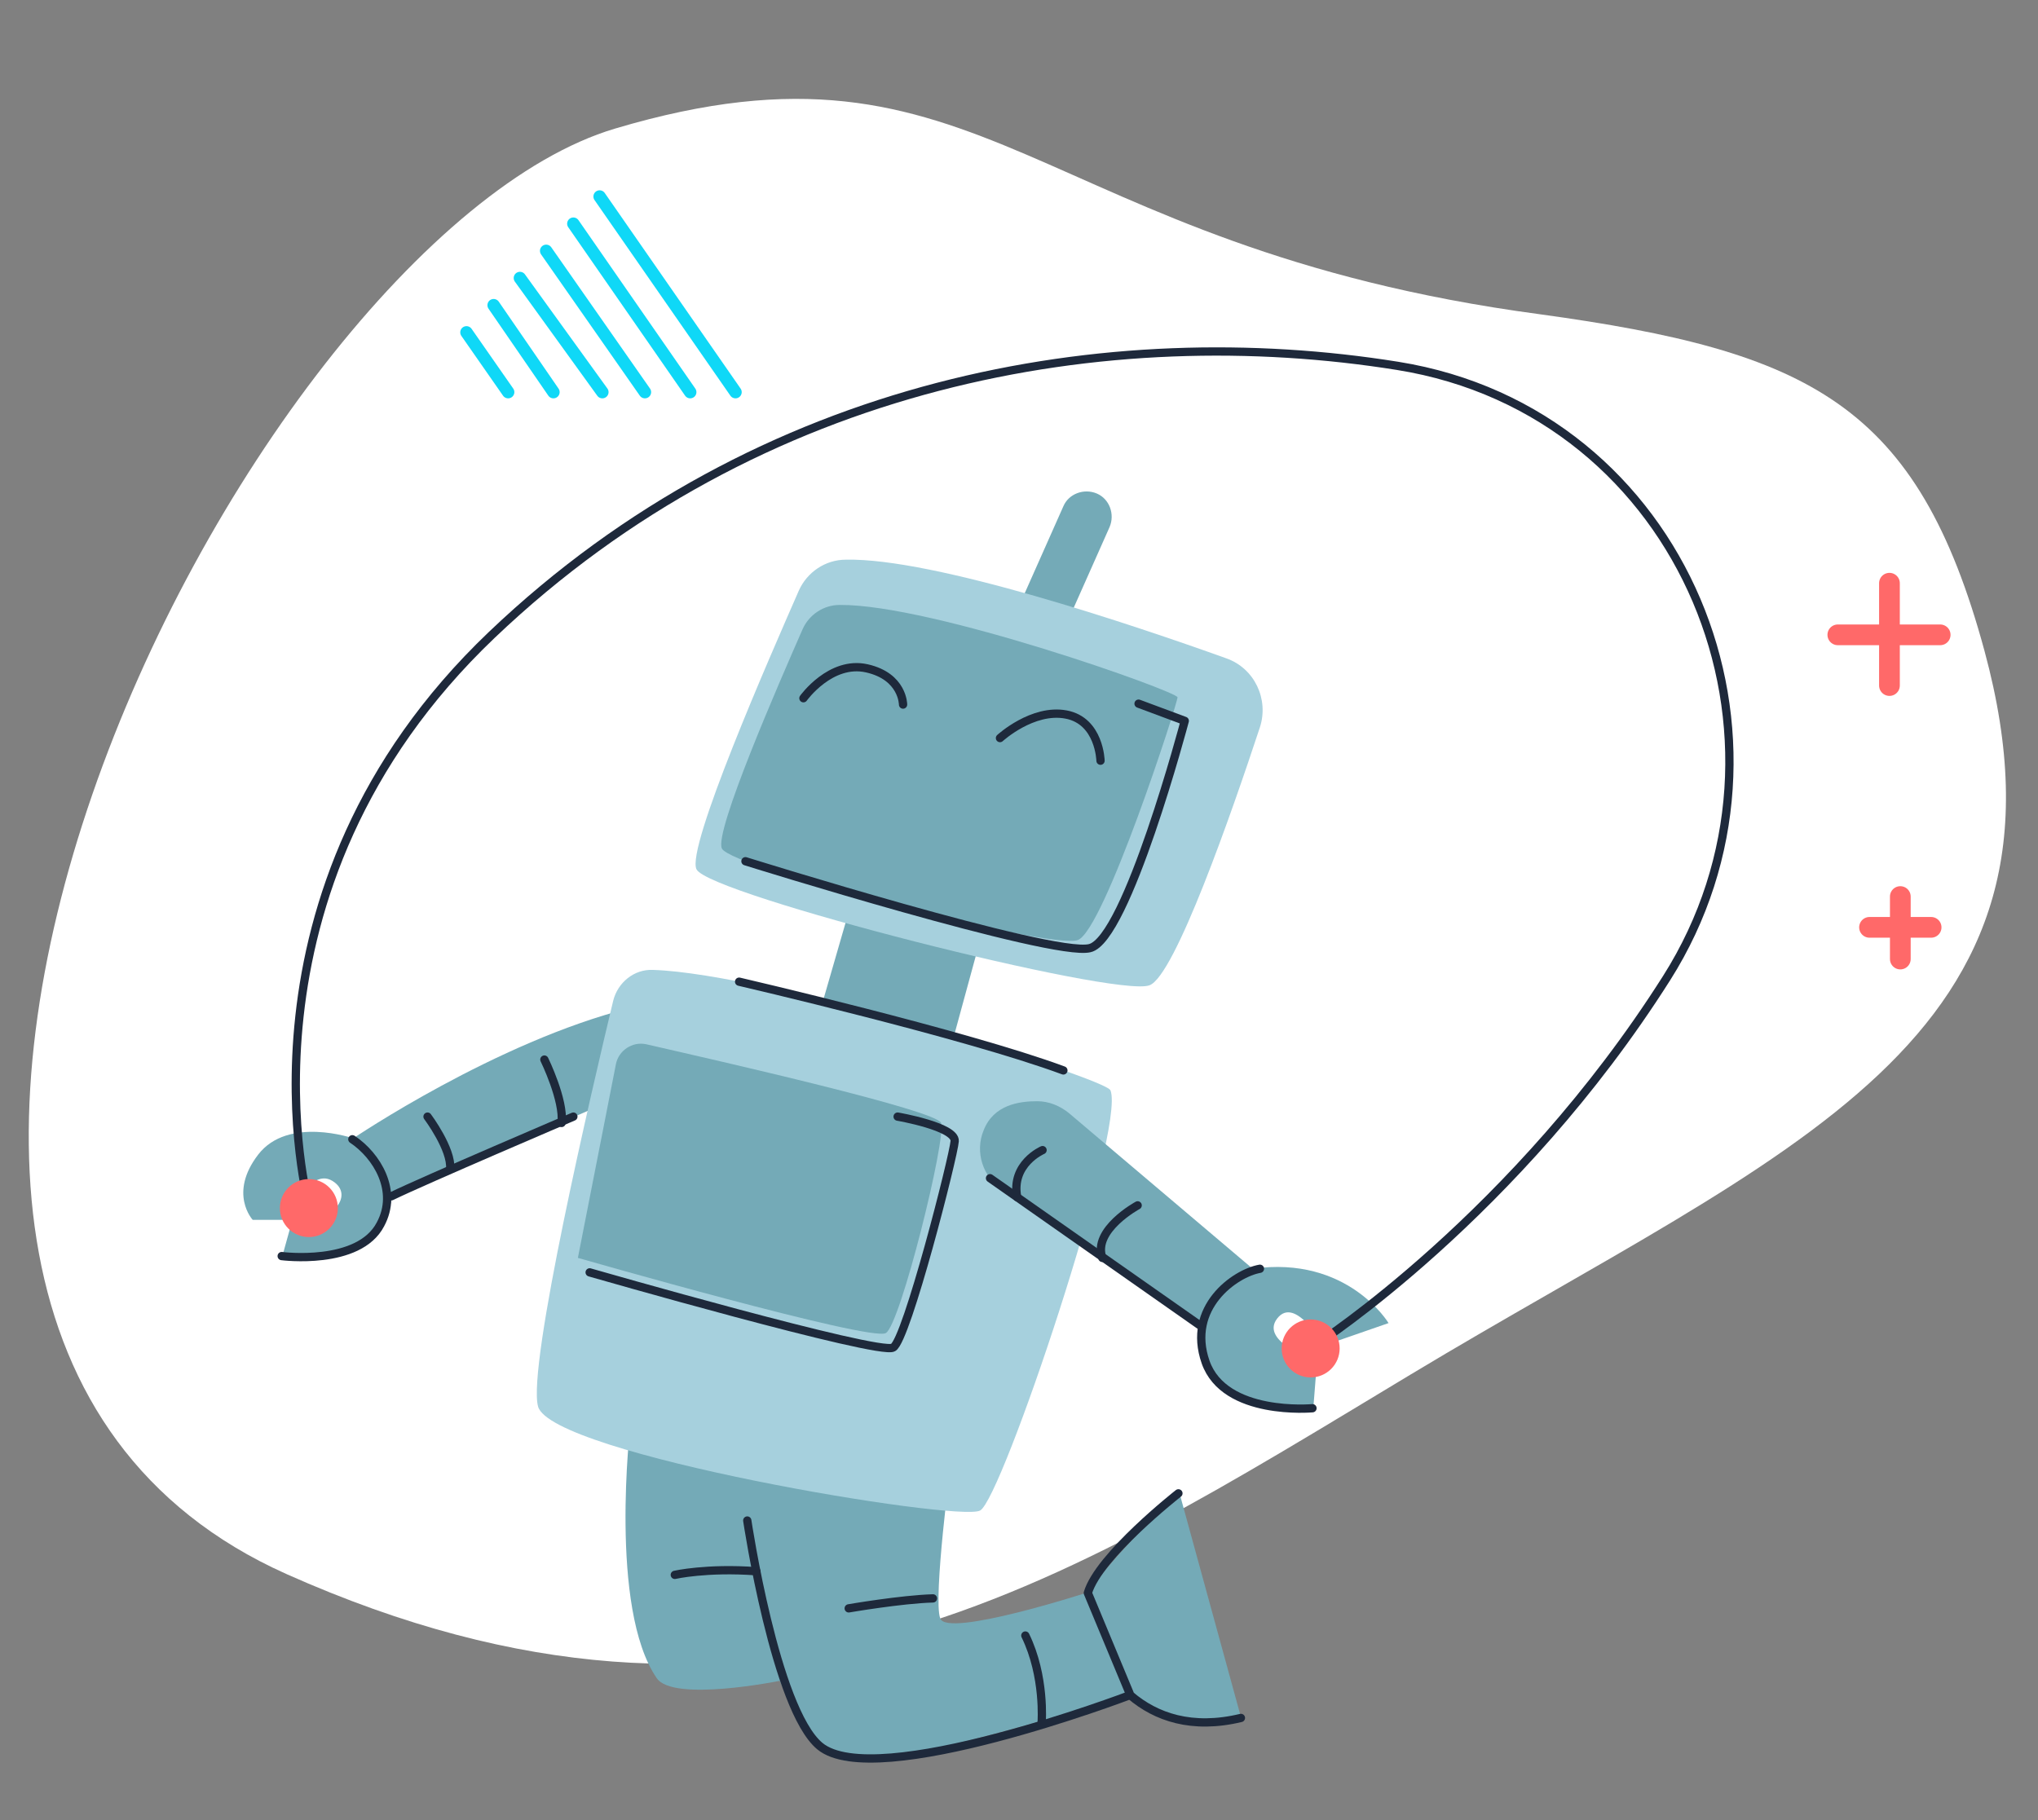 <?xml version="1.0" encoding="utf-8"?>
<!-- Generator: Adobe Illustrator 27.3.1, SVG Export Plug-In . SVG Version: 6.00 Build 0)  -->
<svg version="1.1" id="Layer_1" xmlns="http://www.w3.org/2000/svg" xmlns:xlink="http://www.w3.org/1999/xlink" x="0px" y="0px"
	 viewBox="0 0 225 201" style="enable-background:new 0 0 225 201;" xml:space="preserve">
<rect x="0" y="0" width="225" height="201" fill="#808080" stroke="none"/>
<style type="text/css">
	.st0{fill:#FFFFFF;}
	.st1{fill:#74AAB7;}
	.st2{fill:#A6D0DD;}
	.st3{fill:none;stroke:#1E293B;stroke-width:0.915;stroke-linecap:round;stroke-linejoin:round;stroke-miterlimit:10;}
	.st4{fill:#FF6969;}
	.st5{fill:none;stroke:#0FD8F7;stroke-width:1.373;stroke-linecap:round;stroke-linejoin:round;stroke-miterlimit:10;}
	.st6{fill:none;stroke:#FF6969;stroke-width:2.288;stroke-linecap:round;stroke-linejoin:round;stroke-miterlimit:10;}
</style>
<g>
	<g>
		<path class="st0" d="M31.6,173.8c52.2,23.3,85.4,1.3,124.1-22c41.7-25.1,75.1-36.7,63.4-79.9c-7.4-27.3-19.3-33.1-49.1-37.2
			C113.9,27.2,108.9,2,67.9,14.2S-32.9,144.9,31.6,173.8z"/>
		<path class="st1" d="M69.6,111.3C54.8,115,39,125.7,39,125.7s-7.2-2.5-10.5,1.8s-0.6,7.2-0.6,7.2h3.8c0,0,2.4-5.9,5-4.3
			s-0.2,4.9-4.5,4.6l-1,3.6c0,0,10.7,1.8,12.1-6.5l27-11.8C70.2,120.3,71.8,110.8,69.6,111.3z"/>
		<polygon class="st1" points="93.9,100 90,113.5 104.8,116.3 109.3,99.8 		"/>
		<path class="st1" d="M121.1,54.5L121.1,54.5c-1.4-0.6-3.1,0-3.7,1.4l-4.4,9.9c-0.6,1.4,0,3.1,1.4,3.7l0,0c1.4,0.6,3.1,0,3.7-1.4
			l4.4-9.9C123.1,56.8,122.5,55.1,121.1,54.5z"/>
		<path class="st1" d="M69.6,157.3c0,0-2.4,20.3,2.9,28c1.8,2.7,13.6,0.3,13.6,0.3s2.7,7.1,6.8,8.7c4.1,1.6,31.9-7.2,31.9-7.2
			s4.1,4.2,12.2,2.5l-6.8-24.8c0,0-7.3,6.9-10,11c0,0-15.7,5.1-16.4,2.9c-0.8-2.2,1.2-17.3,1.2-17.3L69.6,157.3z"/>
		<path class="st2" d="M93.4,61.8c-2.3,0-4.3,1.4-5.2,3.4C85,72.5,75.7,93.7,76.9,96c1.4,2.8,46.3,14.2,50,12.8
			c2.8-1,9.1-19.1,12.2-28.5c1-3.1-0.6-6.5-3.7-7.6C125.1,69,103.1,61.6,93.4,61.8z"/>
		<path class="st2" d="M72.1,107.1c-2.1-0.1-3.9,1.4-4.4,3.4c-2.3,9.6-9.5,40.3-8.3,44.8c1.4,5.3,46.4,12.8,48.8,11.5
			c2.4-1.2,16.1-42.1,14.4-46.4C122,119,84.8,107.5,72.1,107.1z"/>
		<path class="st1" d="M92.7,66.8c-1.8,0-3.4,1.1-4.1,2.7c-2.5,5.7-9.8,22.4-8.9,24.2c1.1,2.2,36.4,11.2,39.3,10.1s11-26.1,11-26.8
			C130.1,76.4,102.9,66.7,92.7,66.8z"/>
		<path class="st1" d="M68,117.5l-4.2,21.4c0,0,32.4,9.3,34,8.3c1.6-0.9,6.7-21.5,6.1-23.2c-0.5-1.4-24.3-6.8-32.6-8.7
			C69.8,115,68.3,116,68,117.5z"/>
		<path class="st3" d="M88.7,77.1c0,0,3-4.2,7-3.3c4,0.9,4,4,4,4"/>
		<path class="st3" d="M110.4,81.5c0,0,3.6-3.3,7.3-2.6s3.8,5.1,3.8,5.1"/>
		<path class="st1" d="M114.5,121.6c-2,0-4.8,0.4-5.9,3.2c-1,2.4-0.1,5.2,2.1,6.6l22.1,15.2c0,0-1.7,10.6,12.2,8.8l0.4-5.1
			c0,0-6.4-2.1-4.4-4.7c2-2.6,5.1,3,5.1,3l7.2-2.5c0,0-4.5-7.5-15-6L118,122.9C117,122.1,115.8,121.6,114.5,121.6z"/>
		<path class="st3" d="M34.1,133.1c0,0-9.5-34.7,20.2-63s68.2-34.8,100-29.7s46.3,41.4,29.7,67.6s-38.6,40.4-38.6,40.4"/>
		<circle class="st4" cx="144.7" cy="148.9" r="3.2"/>
		<path class="st3" d="M65.1,140.5c0,0,32,9.2,33.5,8.3c1.5-0.8,6.7-21.2,6.8-22.8c0.1-1.6-6.3-2.7-6.3-2.7"/>
		<line class="st3" x1="109.3" y1="130.1" x2="132.4" y2="146.3"/>
		<path class="st3" d="M115.1,127c0,0-3.5,1.5-2.8,5.2"/>
		<path class="st3" d="M125.6,133.1c0,0-5,2.7-3.9,5.8"/>
		<path class="st3" d="M139.1,140.1c-2.8,0.5-8.1,4.3-6,10.3s11.8,5.1,11.8,5.1"/>
		<path class="st3" d="M63.3,123.3c0,0-16.4,7-20.1,8.8"/>
		<path class="st3" d="M47.2,123.3c0,0,2.7,3.6,2.5,5.8"/>
		<path class="st3" d="M60.1,117c0,0,2.2,4.5,1.9,7"/>
		<path class="st3" d="M81.6,108.4c0,0,25,5.8,35.8,9.8"/>
		<path class="st3" d="M82.3,95.1c0,0,33.9,10.6,38,9.6c4.1-0.9,10.5-25.1,10.5-25.1l-5.1-1.9"/>
		<path class="st3" d="M124.7,187.2c0,0-28.1,10.7-34.2,5.6c-4.9-4.1-8-24.9-8-24.9"/>
		<path class="st3" d="M130.1,164.9c0,0-8.8,6.9-10,11l4.7,11.3c2.8,2.4,6.8,3.8,12.2,2.5"/>
		<path class="st3" d="M74.5,173.9c0,0,3.5-0.8,9-0.4"/>
		<path class="st3" d="M93.7,177.6c0,0,5.8-1,9.3-1.1"/>
		<path class="st3" d="M115,190.2c0,0,0.4-5.1-1.8-9.6"/>
		<g>
			<line class="st5" x1="66.2" y1="21.7" x2="81.2" y2="43.3"/>
			<line class="st5" x1="63.3" y1="24.7" x2="76.2" y2="43.3"/>
			<line class="st5" x1="60.3" y1="27.7" x2="71.2" y2="43.3"/>
			<line class="st5" x1="57.4" y1="30.7" x2="66.5" y2="43.3"/>
			<line class="st5" x1="54.5" y1="33.7" x2="61.1" y2="43.3"/>
			<line class="st5" x1="51.5" y1="36.7" x2="56.1" y2="43.3"/>
		</g>
		<g>
			<line class="st6" x1="206.4" y1="102.4" x2="213.2" y2="102.4"/>
			<line class="st6" x1="209.8" y1="99" x2="209.8" y2="105.9"/>
		</g>
		<g>
			<line class="st6" x1="202.9" y1="70.1" x2="214.2" y2="70.1"/>
			<line class="st6" x1="208.6" y1="64.4" x2="208.6" y2="75.7"/>
		</g>
	</g>
	<circle class="st4" cx="34.1" cy="133.4" r="3.2"/>
	<path class="st3" d="M31.1,138.7c0,0,8.5,1.1,10.9-3.5c2-3.7-0.4-7.6-3.1-9.4"/>
</g>
</svg>

